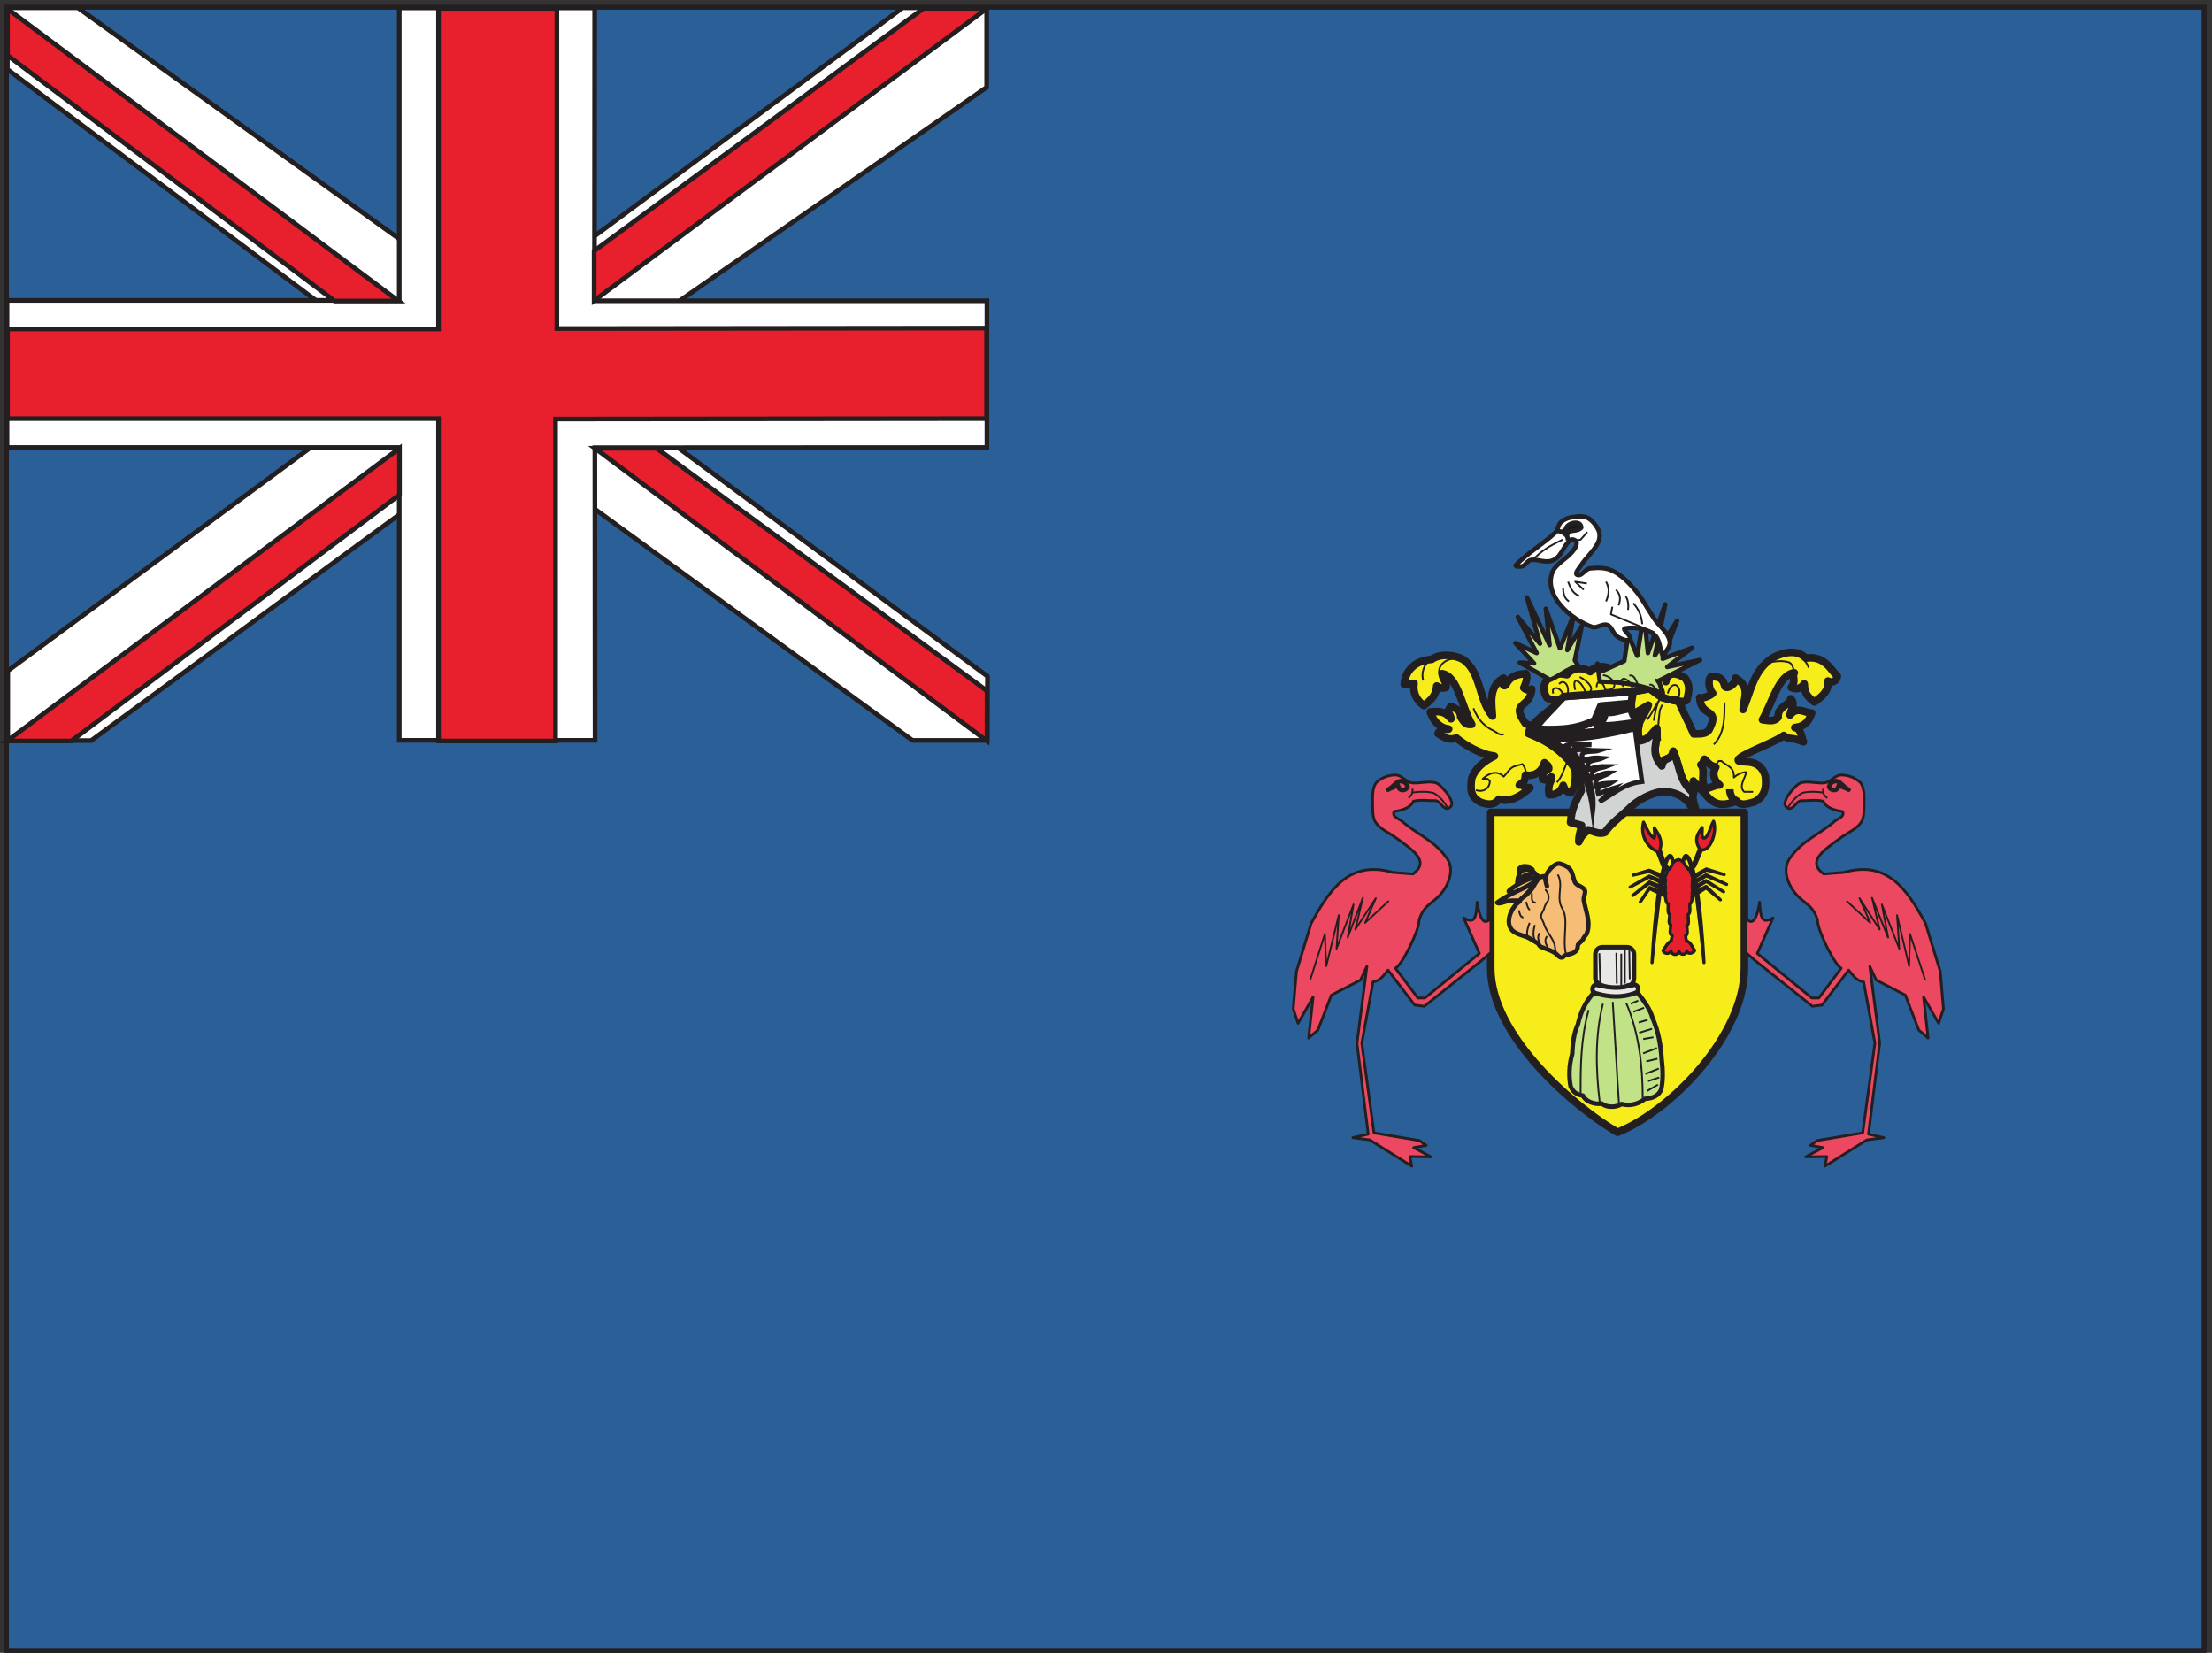 <svg xmlns="http://www.w3.org/2000/svg" xml:space="preserve" width="473.862" height="354.029"><rect width="100%" height="100%" fill="#333333" stroke="none"/><defs><clipPath id="a" clipPathUnits="userSpaceOnUse"><path d="M2073.94 1834.12h1051.63V781.719H2073.94Z" clip-rule="evenodd"/></clipPath><clipPath id="b" clipPathUnits="userSpaceOnUse"><path d="M2616.19 1341.95h160.45v-232.68h-160.45z" clip-rule="evenodd"/></clipPath><clipPath id="c" clipPathUnits="userSpaceOnUse"><path d="M2073.94 1834.12h1051.63V781.719H2073.94Z" clip-rule="evenodd"/></clipPath></defs><path d="M3.602 2650.4H3543.31V3.95H3.602V2650.4" style="fill:#2b5f97;fill-opacity:1;fill-rule:evenodd;stroke:none" transform="matrix(.133 0 0 -.133 .92 354.055)"/><path d="M3.602 2650.4H3543.31V3.95H3.602Z" style="fill:none;stroke:#231f20;stroke-width:7.5;stroke-linecap:butt;stroke-linejoin:miter;stroke-miterlimit:10;stroke-dasharray:none;stroke-opacity:1" transform="matrix(.133 0 0 -.133 .92 354.055)"/><path d="m921.441 2062.05 660.849 459.4v128.16h-135.27l-654.399-484.9-674.082 484.9H4.899v-99.11l652.132-488.45L5.539 1581.66v-112.02l134.313-.32 659.226 483.61 663.762-483.29h120.41l.33 103.31-662.139 489.1" style="fill:#fff;fill-opacity:1;fill-rule:evenodd;stroke:none" transform="matrix(.133 0 0 -.133 .92 354.055)"/><path d="m921.441 2062.05 660.849 459.4v128.16h-135.27l-654.399-484.9-674.082 484.9H4.899v-99.11l652.132-488.45L5.539 1581.66v-112.02l134.313-.32 659.226 483.61 663.762-483.29h120.41l.33 103.31z" style="fill:none;stroke:#231f20;stroke-width:7.5;stroke-linecap:butt;stroke-linejoin:miter;stroke-miterlimit:10;stroke-dasharray:none;stroke-opacity:1" transform="matrix(.133 0 0 -.133 .92 354.055)"/><path d="m951.238 1941.06 631.472.32v236.32H950.59l.32 471.66H636.148v-471.02H4.352v-236.96h631.796v-471.67h315.411l-.321 471.35" style="fill:#fff;fill-opacity:1;fill-rule:evenodd;stroke:none" transform="matrix(.133 0 0 -.133 .92 354.055)"/><path d="m951.238 1941.06 631.472.32v236.32H950.59l.32 471.66H636.148v-471.02H4.352v-236.96h631.796v-471.67h315.411z" style="fill:none;stroke:#231f20;stroke-width:7.5;stroke-linecap:butt;stroke-linejoin:miter;stroke-miterlimit:10;stroke-dasharray:none;stroke-opacity:1" transform="matrix(.133 0 0 -.133 .92 354.055)"/><path d="M636.512 1940.11v-75l-528.543-396.4H4.399Zm946.368-471.4v80.71l-532.11 390.69h-99.282zm-632.821 709.24v80l530.681 390.69h102.14zm-62.137-190.7 694.248.71v145.71l-692.1-.71v515.68H699.359v-516.4H5.121v-144.28H699.36v-519.25h188.563Zm-882.8 660.68v-75l527.108-395.69h102.848L5.121 2647.93" style="fill:#e81f2c;fill-opacity:1;fill-rule:evenodd;stroke:none" transform="matrix(.133 0 0 -.133 .92 354.055)"/><path d="M636.512 1940.11v-75l-528.543-396.4H4.399Zm946.368-471.4v80.71l-532.11 390.69h-99.282zm-632.821 709.24v80l530.681 390.69h102.14zm-62.137-190.7 694.248.71v145.71l-692.1-.71v515.68H699.359v-516.4H5.121v-144.28H699.36v-519.25h188.563Zm-882.8 660.68v-75l527.108-395.69h102.848z" style="fill:none;stroke:#231f20;stroke-width:7.5;stroke-linecap:butt;stroke-linejoin:miter;stroke-miterlimit:10;stroke-dasharray:none;stroke-opacity:1" transform="matrix(.133 0 0 -.133 .92 354.055)"/><path d="M3.602 2650.4H3543.31V3.95H3.602Z" style="fill:none;stroke:#231f20;stroke-width:7.2;stroke-linecap:butt;stroke-linejoin:miter;stroke-miterlimit:10;stroke-dasharray:none;stroke-opacity:1" transform="matrix(.133 0 0 -.133 .92 354.055)"/><g clip-path="url(#a)" transform="matrix(.133 0 0 -.133 .92 354.055)"><path d="M2394.19 1353.69h408.59v-250.66c0-111.241-121.8-231.928-204.29-264.561-65.63 37.82-204.3 153.32-204.3 264.561v250.66" style="fill:#f7ed1b;fill-opacity:1;fill-rule:evenodd;stroke:none"/><path d="M2394.19 1353.69h408.59v-250.66c0-111.241-121.8-231.928-204.29-264.561-65.63 37.82-204.3 153.32-204.3 264.561z" style="fill:none;stroke:#231f20;stroke-width:12.24;stroke-linecap:butt;stroke-linejoin:round;stroke-miterlimit:10;stroke-dasharray:none;stroke-opacity:1"/><path d="M2496.57 1524.43c-16.5-12.79-39.49-29.66-42.08-43.38 55.06-7.05 125.51 3.7 175.94 11.49l17.61 33-24.29-12.61-4.07 16.13-48.76-3.89-8.9-22.8c-25.4-15.95-59.33-15.95-97.15-14.83 7.6 14.27 20.02 23.54 31.7 36.89" style="fill:#fff;fill-opacity:1;fill-rule:evenodd;stroke:none"/><path d="M2496.57 1524.43c-16.5-12.79-39.49-29.66-42.08-43.38 55.06-7.05 125.51 3.7 175.94 11.49l17.61 33-24.29-12.61-4.07 16.13-48.76-3.89-8.9-22.8c-25.4-15.95-59.33-15.95-97.15-14.83 7.6 14.27 20.02 23.54 31.7 36.89z" style="fill:none;stroke:#231f20;stroke-width:12.24;stroke-linecap:butt;stroke-linejoin:round;stroke-miterlimit:10;stroke-dasharray:none;stroke-opacity:1"/><path d="M2511.55 1540.17c37.45 2.78 74.9 5.56 112.54 8.34-1.3-6.49-2.6-12.79-3.9-19.28-16.31-1.3-32.63-2.78-48.76-4.26-3.33-7.6-6.67-15.39-9.82-23.18-33.56-17.05-65.26-14.83-97.15-14.27 12.05 17.61 31.52 35.22 47.09 52.65" style="fill:#fff;fill-opacity:1;fill-rule:evenodd;stroke:none"/><path d="M2511.55 1540.17c37.45 2.78 74.9 5.56 112.54 8.34-1.3-6.49-2.6-12.79-3.9-19.28-16.31-1.3-32.63-2.78-48.76-4.26-3.33-7.6-6.67-15.39-9.82-23.18-33.56-17.05-65.26-14.83-97.15-14.27 12.05 17.61 31.52 35.22 47.09 52.65z" style="fill:none;stroke:#231f20;stroke-width:12.24;stroke-linecap:butt;stroke-linejoin:round;stroke-miterlimit:10;stroke-dasharray:none;stroke-opacity:1"/><path d="M2450.16 1496.83c-25.77 35.96 7.98 23.17 10.02 55.43-5.01-2.22-9.27-1.48-12.8 2.04 2.23 5.01 7.23 17.06 3.53 22.8-15.02-.55-26.33-5-32.08-17.79-5-5.01-6.67 3.33-4.26 10.75-24.47-14.28-18.73-41.53-17.61-61.18-22.62 26.14-18.36 71.93-47.65 91.21-10.75 6.49-35.04 10.76-50.24 0-25.4-1.48-42.65-17.24-44.13-40.04 4.27 0 12.24-.74 15.76 1.48-2.22-15.76 4.26-27.44 15.76-35.78 13.53 10.01 20.02 17.8 20.76 31.52 5.19-2.97 8.53-4.45 15.02-2.23 1.48 7.05-5.75 13.91-6.49 22.06 25.4-3.52 31.52-53.39 47.83-81.57-10.56-1.3-12.05 3.71-17.79 11.68 0 11.31-7.79 13.53-15.58 17.24-8.71-8.71 0-13.35 0-20.02-11.49 14.83-22.24 11.31-33.37 11.12 5.38-17.05 17.61-26.51 29.66-27.62-10.01-.74-14.27-.74-17.24-7.23 10.76-7.05 18.73-11.5 29.48-7.05 12.79-10.75 38.38-26.51 61.37-29.29-17.99-8.71-30.78-20.02-36.53-35.41-2.78-19.65-1.29-31.15 14.47-38.93 15.01-5.75 23.54-2.97 29.29 5 16.5-5.75 35.96 4.45 50.06 18.54-9.83-1.3-9.83 5.01-17.25 4.27 7.79 5.56 8.9 5 10.01 16.13 9.83-2.6 25.77 1.85 30.6 19.65 6.85-5.01 6.85-6.68 6.85-9.83-8.52-2.59-11.12-11.12-9.82-16.68 11.86-3.16 6.67 0 14.09 3.7 1.3-8.52-6.68-9.27-3.71-28.55 13.54-.92 19.65 6.68 22.8 15.02 1.86-4.26 2.42-9.83 12.24-12.24 7.97 8.72 7.97 26.7 6.86 39.12-12.79 19.84-40.97 46.35-75.09 56.73 4.27 17.8 10.02 8.53-4.82 15.95" style="fill:#f7ed1b;fill-opacity:1;fill-rule:evenodd;stroke:none"/><path d="M2450.16 1496.83c-25.77 35.96 7.98 23.17 10.02 55.43-5.01-2.22-9.27-1.48-12.8 2.04 2.23 5.01 7.23 17.06 3.53 22.8-15.02-.55-26.33-5-32.08-17.79-5-5.01-6.67 3.33-4.26 10.75-24.47-14.28-18.73-41.53-17.61-61.18-22.62 26.14-18.36 71.93-47.65 91.21-10.75 6.49-35.04 10.76-50.24 0-25.4-1.48-42.65-17.24-44.13-40.04 4.27 0 12.24-.74 15.76 1.48-2.22-15.76 4.26-27.44 15.76-35.78 13.53 10.01 20.02 17.8 20.76 31.52 5.19-2.97 8.53-4.45 15.02-2.23 1.48 7.05-5.75 13.91-6.49 22.06 25.4-3.52 31.52-53.39 47.83-81.57-10.56-1.3-12.05 3.71-17.79 11.68 0 11.31-7.79 13.53-15.58 17.24-8.71-8.71 0-13.35 0-20.02-11.49 14.83-22.24 11.31-33.37 11.12 5.38-17.05 17.61-26.51 29.66-27.62-10.01-.74-14.27-.74-17.24-7.23 10.76-7.05 18.73-11.5 29.48-7.05 12.79-10.75 38.38-26.51 61.37-29.29-17.99-8.71-30.78-20.02-36.53-35.41-2.78-19.65-1.29-31.15 14.47-38.93 15.01-5.75 23.54-2.97 29.29 5 16.5-5.75 35.96 4.45 50.06 18.54-9.83-1.3-9.83 5.01-17.25 4.27 7.79 5.56 8.9 5 10.01 16.13 9.83-2.6 25.77 1.85 30.6 19.65 6.85-5.01 6.85-6.68 6.85-9.83-8.52-2.59-11.12-11.12-9.82-16.68 11.86-3.16 6.67 0 14.09 3.7 1.3-8.52-6.68-9.27-3.71-28.55 13.54-.92 19.65 6.68 22.8 15.02 1.86-4.26 2.42-9.83 12.24-12.24 7.97 8.72 7.97 26.7 6.86 39.12-12.79 19.84-40.97 46.35-75.09 56.73 4.27 17.8 10.02 8.53-4.82 15.95z" style="fill:none;stroke:#231f20;stroke-width:12.24;stroke-linecap:butt;stroke-linejoin:round;stroke-miterlimit:10;stroke-dasharray:none;stroke-opacity:1"/><path d="M2721.13 1480.12c14.65 0 22.99 0 26.7 10.76 14.65 31.14-15.02 15.38-17.06 47.64 5.01-2.22 17.43 3.53 20.95 7.05-5.19 4.45-8.9 20.95-2.59 26.7 10.19 0 18.54 0 22.25-15.95 5-5 19.46 6.31 17.05 13.72 24.47-14.27 13.35-30.96 12.24-50.61 13.35 33.18 17.61 63.4 46.9 82.68 10.76 6.49 37.82 17.25 54.14 0 29.85 4.45 40.05-18.35 50.8-29.29-1.86-10.75-11.68-9.82-15.2-7.6 2.22-15.76-10.2-25.4-21.7-33.74-13.53 10.01-15.75 15.57-16.5 29.29-3.15-4.45-10.19-11.49-20.95-5.75 8.9 10.76.56 17.25 5.01 23.55-25.4-3.52-35.04-47.46-51.36-75.64 10.57-1.3 19.66-3.71 25.4 4.26-1.29 17.43 19.66 19.84 20.21 29.48 8.72-8.71-1.11-19.47-1.11-26.14 11.49 14.83 23.73 3.34 34.85 3.15-5.37-17.06-15.2-22.25-27.25-23.36 10.01-.74 10.94-16.5 13.91-22.99-20.95 8.9-21.51 1.85-31.71 10.2-12.79-10.76-71.93-31.15-73.23-39.49 0-7.6 33.74 7.04 43.38-25.4 2.79-19.65-1.48-34.11-17.24-41.9-12.79-3.89-22.8-6.68-28.55 1.3-36.34-14.65-43.75 4.82-57.84 18.91 9.82-1.3 22.8 7.6 30.22 6.86-7.79 5.56-13.17 17.42-6.12 28.92-8.71 2.59-9.46 3.71-18.36 12.61-5.19-10.2 1.86-3.16-5.74-8.9 8.15-9.46-.74-24.85 5.74-34.3-10.19-1.3-14.64 3.71-17.79 8.16-1.3-8.53 2.41-9.46.18-20.03-24.47 23.36-19.09 35.78-32.63 67.86-3.34-17.24-15.2-6.49-18.35-23.55-20.4 22.81-5.19 37.64-8.35 60.44-9.08-9.82-12.42-17.61-26.69-20.39-10.38 28.92 6.86 37.45 13.35 57.84-9.83-5.74-15.21-9.08-24.85-14.83-5.74 16.69 0 24.47 0 36.71 8.9 1.67 17.8 3.34 26.89 5.01 6.48-5.01 12.97-9.83 19.65-14.65 9.64-2.6 17.42-4.08 27.25-6.49 7.23-17.06 16.69-35.04 24.1-52.1" style="fill:#f7ed1b;fill-opacity:1;fill-rule:evenodd;stroke:none"/><path d="M2721.13 1480.12c14.65 0 22.99 0 26.7 10.76 14.65 31.14-15.02 15.38-17.06 47.64 5.01-2.22 17.43 3.53 20.95 7.05-5.19 4.45-8.9 20.95-2.59 26.7 10.19 0 18.54 0 22.25-15.95 5-5 19.46 6.31 17.05 13.72 24.47-14.27 13.35-30.96 12.24-50.61 13.35 33.18 17.61 63.4 46.9 82.68 10.76 6.49 37.82 17.25 54.14 0 29.85 4.45 40.05-18.35 50.8-29.29-1.86-10.75-11.68-9.82-15.2-7.6 2.22-15.76-10.2-25.4-21.7-33.74-13.53 10.01-15.75 15.57-16.5 29.29-3.15-4.45-10.19-11.49-20.95-5.75 8.9 10.76.56 17.25 5.01 23.55-25.4-3.52-35.04-47.46-51.36-75.64 10.57-1.3 19.66-3.71 25.4 4.26-1.29 17.43 19.66 19.84 20.21 29.48 8.72-8.71-1.11-19.47-1.11-26.14 11.49 14.83 23.73 3.34 34.85 3.15-5.37-17.06-15.2-22.25-27.25-23.36 10.01-.74 10.94-16.5 13.91-22.99-20.95 8.9-21.51 1.85-31.71 10.2-12.79-10.76-71.93-31.15-73.23-39.49 0-7.6 33.74 7.04 43.38-25.4 2.79-19.65-1.48-34.11-17.24-41.9-12.79-3.89-22.8-6.68-28.55 1.3-36.34-14.65-43.75 4.82-57.84 18.91 9.82-1.3 22.8 7.6 30.22 6.86-7.79 5.56-13.17 17.42-6.12 28.92-8.71 2.59-9.46 3.71-18.36 12.61-5.19-10.2 1.86-3.16-5.74-8.9 8.15-9.46-.74-24.85 5.74-34.3-10.19-1.3-14.64 3.71-17.79 8.16-1.3-8.53 2.41-9.46.18-20.03-24.47 23.36-19.09 35.78-32.63 67.86-3.34-17.24-15.2-6.49-18.35-23.55-20.4 22.81-5.19 37.64-8.35 60.44-9.08-9.82-12.42-17.61-26.69-20.39-10.38 28.92 6.86 37.45 13.35 57.84-9.83-5.74-15.21-9.08-24.85-14.83-5.74 16.69 0 24.47 0 36.71 8.9 1.67 17.8 3.34 26.89 5.01 6.48-5.01 12.97-9.83 19.65-14.65 9.64-2.6 17.42-4.08 27.25-6.49 7.23-17.06 16.69-35.04 24.1-52.1z" style="fill:none;stroke:#231f20;stroke-width:12.24;stroke-linecap:butt;stroke-linejoin:round;stroke-miterlimit:10;stroke-dasharray:none;stroke-opacity:1"/><path d="M2720.76 1384.46c-5-11.87 10.38-33.37-.18-30.22-4.82 17.8-22.44 33.37-50.25 32.81-19.83-2.22-40.78-15.57-49.13-23.36-15.38-15.2-34.3-28.18-42.64-41.9-9.27-4.45-20.21 1.86-27.07 3.9-7.78-6.86-11.49-9.46-15.38-19.47-.56 9.46 3.15 18.17 4.45 26.51-5.57 1.49-12.24 3.53-17.8 4.82 1.67 22.44 8.34 33.93 17.24 51.17-3.89 61.37-72.12 86.4-84.17 91.77 58.21-5.56 121.62 4.45 177.05 12.61-.74-3.52-3.33-14.83 2.04-24.1 14.09 2.41 17.43 10.2 26.51 20.02 3.16-22.8-12.05-37.63 8.35-60.44 3.15 17.06 15.01 6.31 18.35 23.55 13.54-32.08 8.16-44.5 32.63-67.67" style="fill:#d1d4d2;fill-opacity:1;fill-rule:evenodd;stroke:none"/><path d="M2720.76 1384.46c-5-11.87 10.38-33.37-.18-30.22-4.82 17.8-22.44 33.37-50.25 32.81-19.83-2.22-40.78-15.57-49.13-23.36-15.38-15.2-34.3-28.18-42.64-41.9-9.27-4.45-20.21 1.86-27.07 3.9-7.78-6.86-11.49-9.46-15.38-19.47-.56 9.46 3.15 18.17 4.45 26.51-5.57 1.49-12.24 3.53-17.8 4.82 1.67 22.44 8.34 33.93 17.24 51.17-3.89 61.37-72.12 86.4-84.17 91.77 58.21-5.56 121.62 4.45 177.05 12.61-.74-3.52-3.33-14.83 2.04-24.1 14.09 2.41 17.43 10.2 26.51 20.02 3.16-22.8-12.05-37.63 8.35-60.44 3.15 17.06 15.01 6.31 18.35 23.55 13.54-32.08 8.16-44.5 32.63-67.67z" style="fill:none;stroke:#231f20;stroke-width:12.24;stroke-linecap:butt;stroke-linejoin:round;stroke-miterlimit:10;stroke-dasharray:none;stroke-opacity:1"/><path d="M2565.45 1492.65c7.79 6.67 11.68 11.12 13.16 23.36 9.46-4.45 26.52 3.71 40.98 5.01 1.29-3.53 2.59-7.05 3.89-10.57l11.68 7.78c-2.04-5.56-9.64-15.01-11.68-20.57-22.25-2.97-33.19-5.01-58.03-5.01" style="fill:#fff;fill-opacity:1;fill-rule:evenodd;stroke:none"/><path d="M2565.45 1492.65c7.79 6.67 11.68 11.12 13.16 23.36 9.46-4.45 26.52 3.71 40.98 5.01 1.29-3.53 2.59-7.05 3.89-10.57l11.68 7.78c-2.04-5.56-9.64-15.01-11.68-20.57-22.25-2.97-33.19-5.01-58.03-5.01z" style="fill:none;stroke:#231f20;stroke-width:12.24;stroke-linecap:butt;stroke-linejoin:round;stroke-miterlimit:10;stroke-dasharray:none;stroke-opacity:1"/><path d="M2514.5 1461.02c17.61-9.09 50.24-55.81 44.12-104.94-8.15 65.08-37.82 96.59-64.7 114.39l14.28.19c38.74.37 82.5 8.34 118.28 17.61 3.52-26.33 7.6-58.77 11.31-85.1-28.74-2.96-45.42-19.46-68.41-32.44 7.6 6.49 14.64 15.39 22.43 21.88-8.16-2.41-16.5-5.94-24.47-8.9-5.19 14.46 13.53 12.42 20.39 17.24-7.97-.37-17.61-.37-23.91-4.64-5.01 13.54 14.46 15.58 22.61 21.14-10.38.37-19.09-4.27-27.81-8.72-6.86 16.69 14.65 15.76 22.81 19.1-10.94.19-19.28-.93-28.18-4.45-10.57 15.57 12.6 13.54 21.32 17.61-11.5 1.12-21.51.56-30.04-4.07-12.6 18.91 13.91 13.16 23.18 16.12-12.24.19-27.63 3.34-36.71.56-8.53 9.46 13.53 8.34 25.21 9.09-9.08 1.11-36.15 2.41-41.71-1.67" style="fill:#fff;fill-opacity:1;fill-rule:evenodd;stroke:none"/><path d="M2514.5 1461.02c17.61-9.09 50.24-55.81 44.12-104.94-8.15 65.08-37.82 96.59-64.7 114.39l14.28.19c38.74.37 82.5 8.34 118.28 17.61 3.52-26.33 7.6-58.77 11.31-85.1-28.74-2.96-45.42-19.46-68.41-32.44 7.6 6.49 14.64 15.39 22.43 21.88-8.16-2.41-16.5-5.94-24.47-8.9-5.19 14.46 13.53 12.42 20.39 17.24-7.97-.37-17.61-.37-23.91-4.64-5.01 13.54 14.46 15.58 22.61 21.14-10.38.37-19.09-4.27-27.81-8.72-6.86 16.69 14.65 15.76 22.81 19.1-10.94.19-19.28-.93-28.18-4.45-10.57 15.57 12.6 13.54 21.32 17.61-11.5 1.12-21.51.56-30.04-4.07-12.6 18.91 13.91 13.16 23.18 16.12-12.24.19-27.63 3.34-36.71.56-8.53 9.46 13.53 8.34 25.21 9.09-9.08 1.11-36.15 2.41-41.71-1.67z" style="fill:none;stroke:#231f20;stroke-width:7.5;stroke-linecap:butt;stroke-linejoin:miter;stroke-miterlimit:10;stroke-dasharray:none;stroke-opacity:1"/><path d="M2511.47 1540.21c-9.64-9.64-18.72-5.74-26.51-2.22-12.98 19.09.74 45.24 31.89 37.45 10.01 13.9 28.74 10.75 37.63 5 8.9 11.31 27.26 9.27 37.64 2.04 17.61 7.61 31.15 7.98 46.53-.37 17.99 4.82 33.38 3.34 37.64-17.8 2.97 17.25 18.73 13.91 31.15 5.57 7.23-10.94 6.86-17.43 3.33-32.26.75-5.56-7.6-6.31-13.34-4.64-27.63 2.97-32.82 9.83-48.02 20.95-9.64-6.86-96.96-9.82-137.94-13.72" style="fill:#f7ed1b;fill-opacity:1;fill-rule:evenodd;stroke:none"/><path d="M2511.47 1540.21c-9.64-9.64-18.72-5.74-26.51-2.22-12.98 19.09.74 45.24 31.89 37.45 10.01 13.9 28.74 10.75 37.63 5 8.9 11.31 27.26 9.27 37.64 2.04 17.61 7.61 31.15 7.98 46.53-.37 17.99 4.82 33.38 3.34 37.64-17.8 2.97 17.25 18.73 13.91 31.15 5.57 7.23-10.94 6.86-17.43 3.33-32.26.75-5.56-7.6-6.31-13.34-4.64-27.63 2.97-32.82 9.83-48.02 20.95-9.64-6.86-96.96-9.82-137.94-13.72zm278.72-167.8c-7.6 2.22-10.94 10.94-10.94 18.54" style="fill:none;stroke:#231f20;stroke-width:12.24;stroke-linecap:butt;stroke-linejoin:round;stroke-miterlimit:10;stroke-dasharray:none;stroke-opacity:1"/><path d="m2665.02 1565.85 66.26 33.29-52.81-11.21 40.01 30.73-47.38-17.6 23.37 61.45-35.85-56.01 16.65 82.26-27.85-78.42-6.4 63.69-10.89-68.17-14.4 34.25-6.4-42.57-34.25-15.69-8.96 11.52 3.84-29.12c36.81-.32 71.38-5.76 101.14-19.21l-6.08 20.81" style="fill:#c1e286;fill-opacity:1;fill-rule:evenodd;stroke:none"/><path d="m2665.02 1565.85 66.26 33.29-52.81-11.21 40.01 30.73-47.38-17.6 23.37 61.45-35.85-56.01 16.65 82.26-27.85-78.42-6.4 63.69-10.89-68.17-14.4 34.25-6.4-42.57-34.25-15.69-8.96 11.52 3.84-29.12c36.81-.32 71.38-5.76 101.14-19.21z" style="fill:none;stroke:#231f20;stroke-width:7.2;stroke-linecap:butt;stroke-linejoin:round;stroke-miterlimit:10;stroke-dasharray:none;stroke-opacity:1"/><path d="m2489.94 1567.13-48.97 27.84 23.04-1.28-30.09 32.65 34.25-16-30.4 58.25 35.84-43.21-21.12 74.58 36.49-76.82-6.08 58.58 22.72-63.7 22.09 53.45-10.24-56.33 23.36 38.73-11.2-55.37 5.44-8.33c-19.21-6.08-28.49-15.68-45.13-23.04" style="fill:#c1e286;fill-opacity:1;fill-rule:evenodd;stroke:none"/><path d="m2489.94 1567.13-48.97 27.84 23.04-1.28-30.09 32.65 34.25-16-30.4 58.25 35.84-43.21-21.12 74.58 36.49-76.82-6.08 58.58 22.72-63.7 22.09 53.45-10.24-56.33 23.36 38.73-11.2-55.37 5.44-8.33c-19.21-6.08-28.49-15.68-45.13-23.04z" style="fill:none;stroke:#231f20;stroke-width:7.2;stroke-linecap:butt;stroke-linejoin:round;stroke-miterlimit:10;stroke-dasharray:none;stroke-opacity:1"/><path d="M2445.45 1750.21c-2.88-.96-13.13-.96-10.89 1.6 18.57 19.53 43.54 33.61 63.7 52.5 4.16 3.52 4.16 11.84 8.32 16 3.84 4.16 10.25 7.04 16.01 8.32 8.32 1.28 18.56 3.52 26.56 0 8.01-3.84 15.05-12.48 18.89-21.12 2.56-6.08 1.6-14.41-1.28-19.85-6.72-13.44-19.21-23.68-26.89-35.85-2.88-4.16-11.84-14.08-6.08-15.68 7.04-2.56 12.8 9.92 20.48 10.56 11.21 1.28 24.65 1.6 35.21-3.52 14.09-6.4 25.93-18.24 35.85-29.77 12.17-13.76 21.13-31.36 31.69-47.05 7.68-11.84 22.09-21.76 25.29-35.85 1.92-8.64-2.88-12.8-10.89-25.28-5.12 11.52-4.48 28.16-14.4 35.21-12.8 9.28-31.37 12.48-46.73 9.6-5.76-.96 12.16-12.8 8-17.29-4.48-4.48-14.4.64-19.84 3.85-7.37 4.48-8.97 16.32-16.33 18.88-7.04 2.88-16-4.8-23.36-3.52-36.81 12.8-80.02 51.53-64.98 89.3 5.76 12.8 22.08 20.49 31.69 32.01 3.52 4.16 7.68 9.92 7.04 15.36-.32 3.52-7.36 6.09-9.92 3.84-10.89-8.32-14.09-25.6-25.93-31.68-13.76-7.37-25.61 1.6-38.09-.64-5.44-1.28-8.64-8.33-13.12-9.93" style="fill:#fff;fill-opacity:1;fill-rule:evenodd;stroke:none"/><path d="M2445.45 1750.21c-2.88-.96-13.13-.96-10.89 1.6 18.57 19.53 43.54 33.61 63.7 52.5 4.16 3.52 4.16 11.84 8.32 16 3.84 4.16 10.25 7.04 16.01 8.32 8.32 1.28 18.56 3.52 26.56 0 8.01-3.84 15.05-12.48 18.89-21.12 2.56-6.08 1.6-14.41-1.28-19.85-6.72-13.44-19.21-23.68-26.89-35.85-2.88-4.16-11.84-14.08-6.08-15.68 7.04-2.56 12.8 9.92 20.48 10.56 11.21 1.28 24.65 1.6 35.21-3.52 14.09-6.4 25.93-18.24 35.85-29.77 12.17-13.76 21.13-31.36 31.69-47.05 7.68-11.84 22.09-21.76 25.29-35.85 1.92-8.64-2.88-12.8-10.89-25.28-5.12 11.52-4.48 28.16-14.4 35.21-12.8 9.28-31.37 12.48-46.73 9.6-5.76-.96 12.16-12.8 8-17.29-4.48-4.48-14.4.64-19.84 3.85-7.37 4.48-8.97 16.32-16.33 18.88-7.04 2.88-16-4.8-23.36-3.52-36.81 12.8-80.02 51.53-64.98 89.3 5.76 12.8 22.08 20.49 31.69 32.01 3.52 4.16 7.68 9.92 7.04 15.36-.32 3.52-7.36 6.09-9.92 3.84-10.89-8.32-14.09-25.6-25.93-31.68-13.76-7.37-25.61 1.6-38.09-.64-5.44-1.28-8.64-8.33-13.12-9.93z" style="fill:none;stroke:#231f20;stroke-width:7.2;stroke-linecap:butt;stroke-linejoin:round;stroke-miterlimit:10;stroke-dasharray:none;stroke-opacity:1"/><path d="M2449.29 1267.21c-3.84-.64-5.44-.32-8.64-3.52 0-.32-2.88-8.32 0-11.84-.64 13.44 23.68 9.6 19.2 11.2l-4.48 1.6v.96c-.32 2.24-6.08.32-6.08 1.6" style="fill:#f5bd76;fill-opacity:1;fill-rule:evenodd;stroke:none"/><path d="M2449.29 1267.21c-3.84-.64-5.44-.32-8.64-3.52 0-.32-2.88-8.32 0-11.84-.64 13.44 23.68 9.6 19.2 11.2l-4.48 1.6v.96c-.32 2.24-6.08.32-6.08 1.6z" style="fill:none;stroke:#231f20;stroke-width:7.2;stroke-linecap:butt;stroke-linejoin:round;stroke-miterlimit:10;stroke-dasharray:none;stroke-opacity:1"/><path d="M2450.89 1261.45c-11.84.32-13.76-16.64-13.76-19.84 8.64 8.96 17.6 12.8 25.92 14.4 1.28.32-1.6 4.8-1.6 5.44-3.84.96-7.36 0-10.56 0" style="fill:#f5bd76;fill-opacity:1;fill-rule:evenodd;stroke:none"/><path d="M2450.89 1261.45c-11.84.32-13.76-16.64-13.76-19.84 8.64 8.96 17.6 12.8 25.92 14.4 1.28.32-1.6 4.8-1.6 5.44-3.84.96-7.36 0-10.56 0z" style="fill:none;stroke:#231f20;stroke-width:7.2;stroke-linecap:butt;stroke-linejoin:round;stroke-miterlimit:10;stroke-dasharray:none;stroke-opacity:1"/><path d="M2463.69 1256.33c-3.52-1.6-8.64-2.56-12.8-3.52-4.16-1.6-14.41-9.92-14.41-16.33 4.81 4.17 16.01 10.57 21.45 10.89 5.12.32 8.64 2.56 14.4 1.6-1.6 1.6-9.28 9.92-8.64 7.36" style="fill:#f5bd76;fill-opacity:1;fill-rule:evenodd;stroke:none"/><path d="M2463.69 1256.33c-3.52-1.6-8.64-2.56-12.8-3.52-4.16-1.6-14.41-9.92-14.41-16.33 4.81 4.17 16.01 10.57 21.45 10.89 5.12.32 8.64 2.56 14.4 1.6-1.6 1.6-9.28 9.92-8.64 7.36z" style="fill:none;stroke:#231f20;stroke-width:7.2;stroke-linecap:butt;stroke-linejoin:round;stroke-miterlimit:10;stroke-dasharray:none;stroke-opacity:1"/><path d="M2466.57 1248.65c-9.92-1.28-20.8-6.4-29.76-11.53-1.29-.96-15.69-9.92-13.45-10.88 4.16-.96 6.72-2.88 10.56-1.6 6.09 1.92 33.61 17.93 38.41 22.73 0 .64-1.28 1.28-1.28 1.28h-4.48" style="fill:#f5bd76;fill-opacity:1;fill-rule:evenodd;stroke:none"/><path d="M2466.57 1248.65c-9.92-1.28-20.8-6.4-29.76-11.53-1.29-.96-15.69-9.92-13.45-10.88 4.16-.96 6.72-2.88 10.56-1.6 6.09 1.92 33.61 17.93 38.41 22.73 0 .64-1.28 1.28-1.28 1.28z" style="fill:none;stroke:#231f20;stroke-width:7.2;stroke-linecap:butt;stroke-linejoin:round;stroke-miterlimit:10;stroke-dasharray:none;stroke-opacity:1"/><path d="M2463.05 1240.01c-16-9.29-39.69-17.61-58.57-31.69 3.52-3.52 12.8 3.2 23.68 3.2h13.13l16 16.64c2.24 2.24 8.96 7.36 8.96 10.25-1.28.96-2.56 1.6-3.2 1.6" style="fill:#f5bd76;fill-opacity:1;fill-rule:evenodd;stroke:none"/><path d="M2463.05 1240.01c-16-9.29-39.69-17.61-58.57-31.69 3.52-3.52 12.8 3.2 23.68 3.2h13.13l16 16.64c2.24 2.24 8.96 7.36 8.96 10.25-1.28.96-2.56 1.6-3.2 1.6z" style="fill:none;stroke:#231f20;stroke-width:7.2;stroke-linecap:butt;stroke-linejoin:round;stroke-miterlimit:10;stroke-dasharray:none;stroke-opacity:1"/><path d="M2529.63 1241.61c2.88-7.37 18.88-7.69 16.32-17.93-.32-2.88-2.24-8-1.92-10.88 2.88-17.61 12.17-36.81 4.48-55.06-1.6-2.56-4.8-5.44-5.76-8.64-1.6-2.88-6.72-5.76-8-8.64-.32-1.28-.64-3.52-.64-4.8-2.56-9.92-13.12-9.6-20.49-12.48-1.28-.64-2.24-2.24-3.52-2.88-3.52-1.28-6.08 1.28-8.32 3.52-6.4 7.04-18.88 9.92-26.89 13.44-2.24.96-3.52 4.8-5.12 5.76l-10.88 6.4c-8 5.76-18.88 6.08-27.21 11.85-16.96 11.84-4.8 40.33 9.29 48.97 0 3.84 8 8.64 10.56 10.56 4.16 4.48 9.28 8.64 11.84 14.4.96 1.92 8.32 13.77 9.92 13.77 2.56 0 6.73 5.76 8.65-2.88l2.88-11.21c-2.24 6.41-3.52 12.17-.32 19.53 2.88 6.72 13.76 18.56 21.12 16.64 21.77-6.08 18.57-15.68 24.01-29.44" style="fill:#f5bd76;fill-opacity:1;fill-rule:evenodd;stroke:none"/><path d="M2529.63 1241.61c2.88-7.37 18.88-7.69 16.32-17.93-.32-2.88-2.24-8-1.92-10.88 2.88-17.61 12.17-36.81 4.48-55.06-1.6-2.56-4.8-5.44-5.76-8.64-1.6-2.88-6.72-5.76-8-8.64-.32-1.28-.64-3.52-.64-4.8-2.56-9.92-13.12-9.6-20.49-12.48-1.28-.64-2.24-2.24-3.52-2.88-3.52-1.28-6.08 1.28-8.32 3.52-6.4 7.04-18.88 9.92-26.89 13.44-2.24.96-3.52 4.8-5.12 5.76l-10.88 6.4c-8 5.76-18.88 6.08-27.21 11.85-16.96 11.84-4.8 40.33 9.29 48.97 0 3.84 8 8.64 10.56 10.56 4.16 4.48 9.28 8.64 11.84 14.4.96 1.92 8.32 13.77 9.92 13.77 2.56 0 6.73 5.76 8.65-2.88l2.88-11.21c-2.24 6.41-3.52 12.17-.32 19.53 2.88 6.72 13.76 18.56 21.12 16.64 21.77-6.08 18.57-15.68 24.01-29.44z" style="fill:none;stroke:#231f20;stroke-width:7.2;stroke-linecap:butt;stroke-linejoin:round;stroke-miterlimit:10;stroke-dasharray:none;stroke-opacity:1"/><path d="m2631.09 1063-72.65-1.28c-13.13-16-19.53-30.73-24.01-49.93-6.4-13.45-8.32-30.731-8.96-47.052-5.12-17.609-5.76-35.847-2.56-52.5 3.84-8.316 8.32-12.797 19.84-14.718 3.84-8.961 17.93-14.719 30.41-12.801 9.6-8.008 26.25-5.129 31.69-.637 16-4.492 29.44 1.598 37.77 8.316 12.48.641 22.4 5.122 26.24 15.364 3.2 16.008 2.56 31.367.64 48.328-1.28 21.769-5.12 44.82-14.72 66.58-3.84 14.72-15.04 28.81-23.69 40.33" style="fill:#c1e286;fill-opacity:1;fill-rule:evenodd;stroke:none"/><path d="m2631.09 1063-72.65-1.28c-13.13-16-19.53-30.73-24.01-49.93-6.4-13.45-8.32-30.731-8.96-47.052-5.12-17.609-5.76-35.847-2.56-52.5 3.84-8.316 8.32-12.797 19.84-14.718 3.84-8.961 17.93-14.719 30.41-12.801 9.6-8.008 26.25-5.129 31.69-.637 16-4.492 29.44 1.598 37.77 8.316 12.48.641 22.4 5.122 26.24 15.364 3.2 16.008 2.56 31.367.64 48.328-1.28 21.769-5.12 44.82-14.72 66.58-3.84 14.72-15.04 28.81-23.69 40.33z" style="fill:none;stroke:#231f20;stroke-width:7.2;stroke-linecap:butt;stroke-linejoin:round;stroke-miterlimit:10;stroke-dasharray:none;stroke-opacity:1"/><path d="M2564.84 1062.04c21.12-6.4 41.61-6.4 59.85 0 3.52 1.28 7.04 2.88 7.04 6.72v.32c0 3.84-3.2 8-7.04 6.72-19.52-5.12-40.01-4.48-59.85 0-3.84.96-6.72-2.88-6.72-6.72v-.32c0-3.84 2.88-5.76 6.72-6.72" style="fill:#e8e9e7;fill-opacity:1;fill-rule:evenodd;stroke:none"/><path d="M2564.84 1062.04c21.12-6.4 41.61-6.4 59.85 0 3.52 1.28 7.04 2.88 7.04 6.72v.32c0 3.84-3.2 8-7.04 6.72-19.52-5.12-40.01-4.48-59.85 0-3.84.96-6.72-2.88-6.72-6.72v-.32c0-3.84 2.88-5.76 6.72-6.72z" style="fill:none;stroke:#231f20;stroke-width:7.2;stroke-linecap:butt;stroke-linejoin:round;stroke-miterlimit:10;stroke-dasharray:none;stroke-opacity:1"/><path d="M2572.84 1075.16c11.84-4.48 33.93-5.12 42.57 0 6.72 0 9.6 5.77 9.6 12.17v37.77c0 6.4-5.12 11.52-11.52 11.52h-39.37c-6.4 0-11.52-5.12-11.52-11.52v-37.77c0-6.4 3.52-8.65 10.24-12.17" style="fill:#e8e9e7;fill-opacity:1;fill-rule:evenodd;stroke:none"/><path d="M2572.84 1075.16c11.84-4.48 33.93-5.12 42.57 0 6.72 0 9.6 5.77 9.6 12.17v37.77c0 6.4-5.12 11.52-11.52 11.52h-39.37c-6.4 0-11.52-5.12-11.52-11.52v-37.77c0-6.4 3.52-8.65 10.24-12.17zm-72.97 732.66c12.09-2.59 19.43-7.78 18.57-16.42" style="fill:none;stroke:#231f20;stroke-width:7.2;stroke-linecap:butt;stroke-linejoin:round;stroke-miterlimit:10;stroke-dasharray:none;stroke-opacity:1"/></g><g clip-path="url(#b)" transform="matrix(.133 0 0 -.133 .92 354.055)"><path d="M2688.11 1272.02c-13.31 48.56-28.12-102.65-34.1-160.23 9.73 179.51 32.22 189.06 34.1 160.23" style="fill:#191818;fill-opacity:1;fill-rule:evenodd;stroke:none"/><path d="M2688.11 1272.02c-13.31 48.56-28.12-102.65-34.1-160.23 9.73 179.51 32.22 189.06 34.1 160.23z" style="fill:none;stroke:#231f20;stroke-width:5.04;stroke-linecap:butt;stroke-linejoin:round;stroke-miterlimit:10;stroke-dasharray:none;stroke-opacity:1"/><path d="M2703.64 1272.02c13.29 48.56 28.11-102.65 34.09-160.23-9.73 179.51-32.22 189.06-34.09 160.23" style="fill:#191818;fill-opacity:1;fill-rule:evenodd;stroke:none"/><path d="M2703.64 1272.02c13.29 48.56 28.11-102.65 34.09-160.23-9.73 179.51-32.22 189.06-34.09 160.23z" style="fill:none;stroke:#231f20;stroke-width:5.04;stroke-linecap:butt;stroke-linejoin:round;stroke-miterlimit:10;stroke-dasharray:none;stroke-opacity:1"/><path d="M2697.18 1130.2c-.18-7.15-11.52-7.41-12.77.62-2.76-6.87-12.23-4.28-12.76.72 4.46 4.99 6.34 11.6 13.3 15.17-.36 2.68 1.78 6.34 1.43 9.11-5 .89-3.13 9.1-1.97 16.78-4.82 1.16-2.14 10.71-1.87 16.87-3.75.36-2.59 11.6-2.41 16.69-2.68.71-3.22 4.02-3.84 6.78l-.8 5.81-25.53 12.32-14.91-21.61 15.26 23.39 25.8-10.62-.62 5.62-25.71 11.87-26.69-19.72 26.87 21.6 25.88-10-.8 6.25-25.71 11.69-30.62-16.06 30.89 17.67 26.06-10.18-.17 5.63-26.07 12.05-25.89-5.98 25.89 7.85 25.98-10.17 3.39 8.57-7.5 8.74-8.84 22.86c-17.85 8.66-27.4 27.31-22.13 47.49 4.82-9.11 9.19-21.25 17.05-25.62 2.23 4.37.17 10.98.26 16.51 8.66-12.41 13.39-22.05 9.2-34.81l7.85-24.1 7.14-7.95c5 5.18 3.13 12.68 14.82 15.71 9.37-2.05 10.62-10.53 15.89-15.71l7.95 7.86 9.99 25.44c-6.16 10.35-7.58 19.19 4.38 34.01.53-7.95-1.97-14.37 2.14-16.96 6.96-1.7 11.6 20.08 16.07 27.04 6.25-16.24-4.82-48.47-19.19-46.06l-10.81-25.71-7.49-8.74 3.39-8.57 22.4 12.23 28.93-9.02-28.84 7.32-22.31-13.84-.36-6.07 22.41 12.23 32.93-15.44-32.93 13.66-22.5-13.93-.09-5.89 22.41 12.23 28.38-18.03-28.12 16.6-22.13-13.66-.72-6.51 22.59 12.32 23.12-21.69-23.12 19.28-22.68-14.64v-4.56c-.44-2.76-1.78-6.24-3.66-7.31.09-6.88 1.79-13.57-2.59-16.52.36-8.03 1.88-17.14-2.14-17.32.89-8.12 2.14-15.62-2.05-16.6l1.52-8.48c7.23-1.87 8.83-10.18 13.3-15.17-.63-3.75-11.43-8.13-12.77-.72-.62-7.41-10.44-7.68-12.76-.62" style="fill:#e81f2c;fill-opacity:1;fill-rule:evenodd;stroke:none"/><path d="M2697.18 1130.2c-.18-7.15-11.52-7.41-12.77.62-2.76-6.87-12.23-4.28-12.76.72 4.46 4.99 6.34 11.6 13.3 15.17-.36 2.68 1.78 6.34 1.43 9.11-5 .89-3.13 9.1-1.97 16.78-4.82 1.16-2.14 10.71-1.87 16.87-3.75.36-2.59 11.6-2.41 16.69-2.68.71-3.22 4.02-3.84 6.78l-.8 5.81-25.53 12.32-14.91-21.61 15.26 23.39 25.8-10.62-.62 5.62-25.71 11.87-26.69-19.72 26.87 21.6 25.88-10-.8 6.25-25.71 11.69-30.62-16.06 30.89 17.67 26.06-10.18-.17 5.63-26.07 12.05-25.89-5.98 25.89 7.85 25.98-10.17 3.39 8.57-7.5 8.74-8.84 22.86c-17.85 8.66-27.4 27.31-22.13 47.49 4.82-9.11 9.19-21.25 17.05-25.62 2.23 4.37.17 10.98.26 16.51 8.66-12.41 13.39-22.05 9.2-34.81l7.85-24.1 7.14-7.95c5 5.18 3.13 12.68 14.82 15.71 9.37-2.05 10.62-10.53 15.89-15.71l7.95 7.86 9.99 25.44c-6.16 10.35-7.58 19.19 4.38 34.01.53-7.95-1.97-14.37 2.14-16.96 6.96-1.7 11.6 20.08 16.07 27.04 6.25-16.24-4.82-48.47-19.19-46.06l-10.81-25.71-7.49-8.74 3.39-8.57 22.4 12.23 28.93-9.02-28.84 7.32-22.31-13.84-.36-6.07 22.41 12.23 32.93-15.44-32.93 13.66-22.5-13.93-.09-5.89 22.41 12.23 28.38-18.03-28.12 16.6-22.13-13.66-.72-6.51 22.59 12.32 23.12-21.69-23.12 19.28-22.68-14.64v-4.56c-.44-2.76-1.78-6.24-3.66-7.31.09-6.88 1.79-13.57-2.59-16.52.36-8.03 1.88-17.14-2.14-17.32.89-8.12 2.14-15.62-2.05-16.6l1.52-8.48c7.23-1.87 8.83-10.18 13.3-15.17-.63-3.75-11.43-8.13-12.77-.72-.62-7.41-10.44-7.68-12.76-.62z" style="fill:none;stroke:#231f20;stroke-width:5.04;stroke-linecap:butt;stroke-linejoin:round;stroke-miterlimit:10;stroke-dasharray:none;stroke-opacity:1"/></g><g clip-path="url(#c)" transform="matrix(.133 0 0 -.133 .92 354.055)"><path d="M2278.89 1180.18c6.19 21.16 18.06 25.8 27.35 34.58 16.51 13.41 34.57 46.95 14.45 68.63-17.03 24.25-47.48 36.63-69.67 56.24-5.16 4.13-16.51 7.23-12.38 15.48 17.03 2.58 27.35 7.74 30.96 16.51 12.39 3.1 22.19.52 36.12 1.04 7.23-1.55 9.81-10.84 17.55-12.9 3.09-1.04 9.28 4.64 8.25 8.77-1.55 8.77-8.25 17.54-14.96 24.25-3.61 4.64-8.77 8.77-14.45 9.29-11.87 2.06-24.25-2.58-36.12-.52-9.29 2.07-15.48 12.39-25.29 12.39-10.83 0-22.7-4.13-31.47-12.9-6.71-10.32-5.16-25.29-5.16-37.67 0-8.26 0-19.61 5.16-26.32 6.71-9.8 19.61-15.48 29.41-22.19 31.48-22.7 57.79-39.73 30.45-60.37l-32.51 2.58c-70.18 20.12-101.66-27.35-131.59-82.05l-23.73-77.4-5.16-60.37 7.74-23.22 24.25 42.31-7.23-66.051 14.97 12.901 21.67 56.25 46.96 24.25 10.32 22.19-16-123.849 18.06-146.543-24.77-5.679 27.35-3.61 67.6-42.32-3.1 15.492 34.06-.519-27.86 14.957 20.12 3.621-10.83 7.742-73.28 12.379-19.61 144.48 18.06 98.559c12.9 2.58 16.52 10.32 24.26 19.1l42.83-56.25 15.48-2.06 92.36 73.79 14.97 12.9v55.73c-11.87-15.49-18.58 1.54-22.19 25.28-1.55-22.7-2.58-36.64-21.67-25.28l25.28-57.28-87.72-71.73h-11.35l-36.13 47.99c10.32 4.65 38.71 61.41 38.19 77.4" style="fill:#ec4861;fill-opacity:1;fill-rule:evenodd;stroke:none"/><path d="M2278.89 1180.18c6.19 21.16 18.06 25.8 27.35 34.58 16.51 13.41 34.57 46.95 14.45 68.63-17.03 24.25-47.48 36.63-69.67 56.24-5.16 4.13-16.51 7.23-12.38 15.48 17.03 2.58 27.35 7.74 30.96 16.51 12.39 3.1 22.19.52 36.12 1.04 7.23-1.55 9.81-10.84 17.55-12.9 3.09-1.04 9.28 4.64 8.25 8.77-1.55 8.77-8.25 17.54-14.96 24.25-3.61 4.64-8.77 8.77-14.45 9.29-11.87 2.06-24.25-2.58-36.12-.52-9.29 2.07-15.48 12.39-25.29 12.39-10.83 0-22.7-4.13-31.47-12.9-6.71-10.32-5.16-25.29-5.16-37.67 0-8.26 0-19.61 5.16-26.32 6.71-9.8 19.61-15.48 29.41-22.19 31.48-22.7 57.79-39.73 30.45-60.37l-32.51 2.58c-70.18 20.12-101.66-27.35-131.59-82.05l-23.73-77.4-5.16-60.37 7.74-23.22 24.25 42.31-7.23-66.051 14.97 12.901 21.67 56.25 46.96 24.25 10.32 22.19-16-123.849 18.06-146.543-24.77-5.679 27.35-3.61 67.6-42.32-3.1 15.492 34.06-.519-27.86 14.957 20.12 3.621-10.83 7.742-73.28 12.379-19.61 144.48 18.06 98.559c12.9 2.58 16.52 10.32 24.26 19.1l42.83-56.25 15.48-2.06 92.36 73.79 14.97 12.9v55.73c-11.87-15.49-18.58 1.54-22.19 25.28-1.55-22.7-2.58-36.64-21.67-25.28l25.28-57.28-87.72-71.73h-11.35l-36.13 47.99c10.32 4.65 38.71 61.41 38.19 77.4z" style="fill:none;stroke:#231f20;stroke-width:4.32;stroke-linecap:butt;stroke-linejoin:round;stroke-miterlimit:10;stroke-dasharray:none;stroke-opacity:1"/><path d="M2228.84 1390.2c8.25 4.13 13.93 13.93 20.12 13.93 6.19-.51 9.29-3.09 11.35-8.77-.51-3.1-4.64-6.19-8.77-5.68-4.13.52-5.68 3.1-6.71 7.23-5.67-2.07-11.87-4.13-15.99-6.71z" style="fill:none;stroke:#231f20;stroke-width:7.2;stroke-linecap:butt;stroke-linejoin:round;stroke-miterlimit:10;stroke-dasharray:none;stroke-opacity:1"/><path d="M2920.62 1180.18c-6.2 21.16-18.06 25.8-27.35 34.58-16.51 13.41-34.57 46.95-14.45 68.63 17.03 24.25 47.47 36.63 69.66 56.24 5.16 4.13 16.51 7.23 12.38 15.48-17.02 2.58-27.34 7.74-30.96 16.51-12.38 3.1-22.18.52-36.12 1.04-7.22-1.55-9.8-10.84-17.54-12.9-3.1-1.04-9.29 4.64-8.26 8.77 1.55 8.77 8.26 17.54 14.97 24.25 3.61 4.64 8.77 8.77 14.45 9.29 11.86 2.06 24.25-2.58 36.12-.52 9.28 2.07 15.48 12.39 25.28 12.39 10.84 0 22.7-4.13 31.48-12.9 6.7-10.32 5.16-25.29 5.16-37.67 0-8.26 0-19.61-5.16-26.32-6.71-9.8-19.61-15.48-29.42-22.19-31.47-22.7-57.79-39.73-30.44-60.37l32.51 2.58c70.18 20.12 101.65-27.35 131.58-82.05l23.74-77.4 5.16-60.37-7.74-23.22-24.26 42.31 7.23-66.051-14.97 12.901-21.67 56.25-46.95 24.25-10.33 22.19 16-123.849-18.06-146.543 24.77-5.679-27.35-3.61-67.6-42.32 3.1 15.492-34.06-.519 27.87 14.957-20.13 3.621 10.84 7.742 73.27 12.379 19.61 144.48-18.06 98.559c-12.9 2.58-16.51 10.32-24.25 19.1l-42.83-56.25-15.48-2.06-92.36 73.79-14.97 12.9v55.73c11.87-15.49 18.58 1.54 22.19 25.28 1.55-22.7 2.58-36.64 21.67-25.28l-25.28-57.28 87.72-71.73h11.35l36.12 47.99c-10.32 4.65-38.7 61.41-38.18 77.4" style="fill:#ec4861;fill-opacity:1;fill-rule:evenodd;stroke:none"/><path d="M2920.62 1180.18c-6.2 21.16-18.06 25.8-27.35 34.58-16.51 13.41-34.57 46.95-14.45 68.63 17.03 24.25 47.47 36.63 69.66 56.24 5.16 4.13 16.51 7.23 12.38 15.48-17.02 2.58-27.34 7.74-30.96 16.51-12.38 3.1-22.18.52-36.12 1.04-7.22-1.55-9.8-10.84-17.54-12.9-3.1-1.04-9.29 4.64-8.26 8.77 1.55 8.77 8.26 17.54 14.97 24.25 3.61 4.64 8.77 8.77 14.45 9.29 11.86 2.06 24.25-2.58 36.12-.52 9.28 2.07 15.48 12.39 25.28 12.39 10.84 0 22.7-4.13 31.48-12.9 6.7-10.32 5.16-25.29 5.16-37.67 0-8.26 0-19.61-5.16-26.32-6.71-9.8-19.61-15.48-29.42-22.19-31.47-22.7-57.79-39.73-30.44-60.37l32.51 2.58c70.18 20.12 101.65-27.35 131.58-82.05l23.74-77.4 5.16-60.37-7.74-23.22-24.26 42.31 7.23-66.051-14.97 12.901-21.67 56.25-46.95 24.25-10.33 22.19 16-123.849-18.06-146.543 24.77-5.679-27.35-3.61-67.6-42.32 3.1 15.492-34.06-.519 27.87 14.957-20.13 3.621 10.84 7.742 73.27 12.379 19.61 144.48-18.06 98.559c-12.9 2.58-16.51 10.32-24.25 19.1l-42.83-56.25-15.48-2.06-92.36 73.79-14.97 12.9v55.73c11.87-15.49 18.58 1.54 22.19 25.28 1.55-22.7 2.58-36.64 21.67-25.28l-25.28-57.28 87.72-71.73h11.35l36.12 47.99c-10.32 4.65-38.7 61.41-38.18 77.4z" style="fill:none;stroke:#231f20;stroke-width:4.32;stroke-linecap:butt;stroke-linejoin:round;stroke-miterlimit:10;stroke-dasharray:none;stroke-opacity:1"/><path d="M2970.67 1390.2c-8.26 4.13-13.93 13.93-20.13 13.93-6.19-.51-9.28-3.09-11.35-8.77.52-3.1 4.65-6.19 8.77-5.68 4.13.52 5.68 3.1 6.71 7.23 5.68-2.07 11.87-4.13 16-6.71z" style="fill:none;stroke:#231f20;stroke-width:7.2;stroke-linecap:butt;stroke-linejoin:round;stroke-miterlimit:10;stroke-dasharray:none;stroke-opacity:1"/><path d="M2517.8 1801.98c2.58 8.27 15.48 2.58 22.19 10.32 0 13.42-24.77 7.74-24.77-3.1-1.54 0-3.09-1.54-4.12-2.57 3.61-3.61 6.19-2.07 6.7-4.65" style="fill:#191818;fill-opacity:1;fill-rule:evenodd;stroke:none"/><path d="M2517.8 1801.98c2.58 8.27 15.48 2.58 22.19 10.32 0 13.42-24.77 7.74-24.77-3.1-1.54 0-3.09-1.54-4.12-2.57 3.61-3.61 6.19-2.07 6.7-4.65z" style="fill:none;stroke:#231f20;stroke-width:7.2;stroke-linecap:butt;stroke-linejoin:round;stroke-miterlimit:10;stroke-dasharray:none;stroke-opacity:1"/><path d="m2619.55 1045.53 12.24 5.04m-7.92-18 17.28 6.48m-8.64-23.76 14.4 4.32m-13.68-20.88 20.88 6.48m-14.4-16.562 16.56 2.883m-16.56-25.922 22.32 8.641m-17.28-21.602 18 4.321m-19.44-24.481 21.6 8.641m-17.28-20.16 18 5.761m-2.16-11.519-17.28-10.082m-33.84 141.841c20.16-46.8 26.64-100.079 26.64-153.361m-48.24 154.801c3.6-54.719 6.48-110.879 10.08-164.879m-25.92 161.999c-12.96-51.839-11.52-105.839-5.04-159.839m-30.96 11.52c0 45.359 0 91.437 12.96 138.239m12.24 90.72.72-41.04m4.32 41.76 1.44-48.96m25.92 49.68.72-49.68m7.2-2.88v51.12m5.76 7.92v-56.16m7.2 54.72.72-47.52m-136.08 144.72c4.32-5.76 7.2-10.8 4.32-18.72-2.88-3.6-4.32-6.48-5.76-10.8-.72-5.04-6.48-10.08-5.04-15.84 1.44-4.32 4.32-8.64 5.04-12.24 0-2.16 2.16-4.32 2.88-6.48 4.32-8.64 11.52-16.56 13.68-25.92.72-2.16 1.44-11.52 1.44-13.68v7.2m3.6 120.24c10.08-18-3.6-36 7.2-54.72 10.8-16.56 0-47.52 5.76-72.72m-30.24 28.08c-4.32-5.04-2.88-12.96 1.44-17.28m-13.68 22.32c-2.88-5.04-2.88-11.52 1.44-15.84m-8.64 28.8c-2.88-7.2-3.6-20.16 0-23.76m-8.64 27.36c-2.16-6.48-7.2-18-1.44-24.48m-15.84 44.64c.72-3.6 2.16-11.52 7.2-11.52m4.32 25.2c1.44-2.88 1.44-7.92 5.04-12.24h1.44m2.88 25.92c0-6.48-1.44-15.12 6.48-15.12m-181.44 357.84c-3.6 11.52.72 27.36 12.96 33.12m15.12-28.08c-8.64 15.12 5.04 32.4 29.52 30.24m174.24-166.32c-5.04-10.8-7.92-23.76-16.56-33.12m393.12 202.32c3.6-1.44 12.96-15.12 12.24-18m-61.92 9.36c9.36 1.44 19.44 2.88 29.52 0 7.92-2.16 9.36-15.12 9.36-23.04m-130.32-149.04c2.16 3.6 5.76 9.36 8.64 12.96h4.32c5.76-5.76 15.84-8.64 18.72-16.56 1.44-2.88 1.44-7.2 1.44-10.08 4.32 4.32 12.96 8.64 19.44 8.64 0-8.64-12.96-22.32-2.88-31.68h14.4m-46.08 144c0-22.32.72-49.68-17.28-67.68m-96.48 38.16c1.44 11.52 3.6 23.04 8.64 33.12-7.2-10.08-12.96-24.48-20.16-31.68m24.48 24.48c0-2.88-3.6-7.92-3.6-10.08-.72-7.2-2.88-22.32-2.16-30.96 1.44-5.04 2.88-12.24 2.88-17.28m-296.64-79.2c10.8-4.32 22.32 2.16 22.32 14.4l-3.6 3.6h-7.92c10.08 9.36 23.04 14.4 33.84 3.6 5.76 5.76 9.36 13.68 17.28 16.56l12.96 3.6c3.6-4.32 7.2-12.96 4.32-18.72m-82.8 108.72c0-4.32 3.6-7.92 5.04-11.52 4.32-9.36 17.28-20.88 26.64-24.48 5.76-2.88 10.08-8.64 16.56-5.76m174.96 205.2-2.16-12.24 69.84-28.8m-33.84 46.8c9.36-10.8 12.96-20.16 14.4-33.84m-26.64 44.64c3.6-4.32 5.04-14.4 3.6-21.6m-19.44 32.4c6.48-6.48 8.64-13.68 4.32-25.2m-20.16 38.16c5.76-10.8 5.04-19.44 0-31.68m-69.12 20.88c0-7.92 2.16-16.56 9.36-20.88m-1.44 31.68c4.32-11.52 7.92-18.72 18-23.04m7.2 10.08-13.68 12.96 18.72-2.88m.72 82.8-10.8-12.24-15.12-2.88m-61.92-30.24c12.24 14.4 28.08 23.76 48.24 33.12m419.76-401.04c-1.44-7.2.72-10.08 6.48-15.12m-63.36-15.12c5.04 7.92 12.24 17.28 22.32 23.04 7.2 2.88 23.04 2.88 35.28.72m-662.4 6.48c.72-7.2-1.44-10.08-6.48-15.12m62.64-15.12c-4.32 7.92-11.52 17.28-21.6 23.04-7.92 2.88-23.76 2.88-36 .72m-36.72-174.24-38.16-35.28 17.28 39.6-33.12-50.4 12.24 51.12-24.48-64.08 9.36 53.28-27.36-71.28 3.6 54-20.16-82.08-2.16 51.84-23.76-74.16m864 127.44 38.16-35.28-17.28 39.6 32.4-50.4-12.24 51.12 25.92-64.08-10.08 53.28 28.08-71.28-3.6 54 19.44-82.08 1.44 51.84 24.48-74.16m-599.04 461.52c-5.04 13.68 15.84 10.8 15.84-5.76 2.16 1.44 3.6 2.88 7.2 4.32 3.6 15.84-7.2 25.2-13.68 16.56m25.92-9.36c-7.2 28.08 14.4 10.08 16.56-5.76 19.44 3.6 4.32 20.16-9.36 26.64m27.36-16.56c0 14.4 11.52 8.64 13.68-4.32 25.92-1.44 13.68 22.32-3.6 23.76m33.12-18.72c-11.52 16.56 8.64 20.16 15.84-6.48 5.04.72 9.36.72 14.4 1.44-9.36 4.32-9.36 25.92-20.88 23.04m32.4-15.12c7.2 4.32 12.96-15.84 22.32-18.72 6.48 16.56-14.4 19.44-10.8 28.8m18-23.76c6.48 23.76 24.48 13.68 17.28-7.2-8.64 4.32-10.8 0-15.84-.72" style="fill:none;stroke:#231f20;stroke-width:2.88;stroke-linecap:butt;stroke-linejoin:round;stroke-miterlimit:10;stroke-dasharray:none;stroke-opacity:1"/></g></svg>

